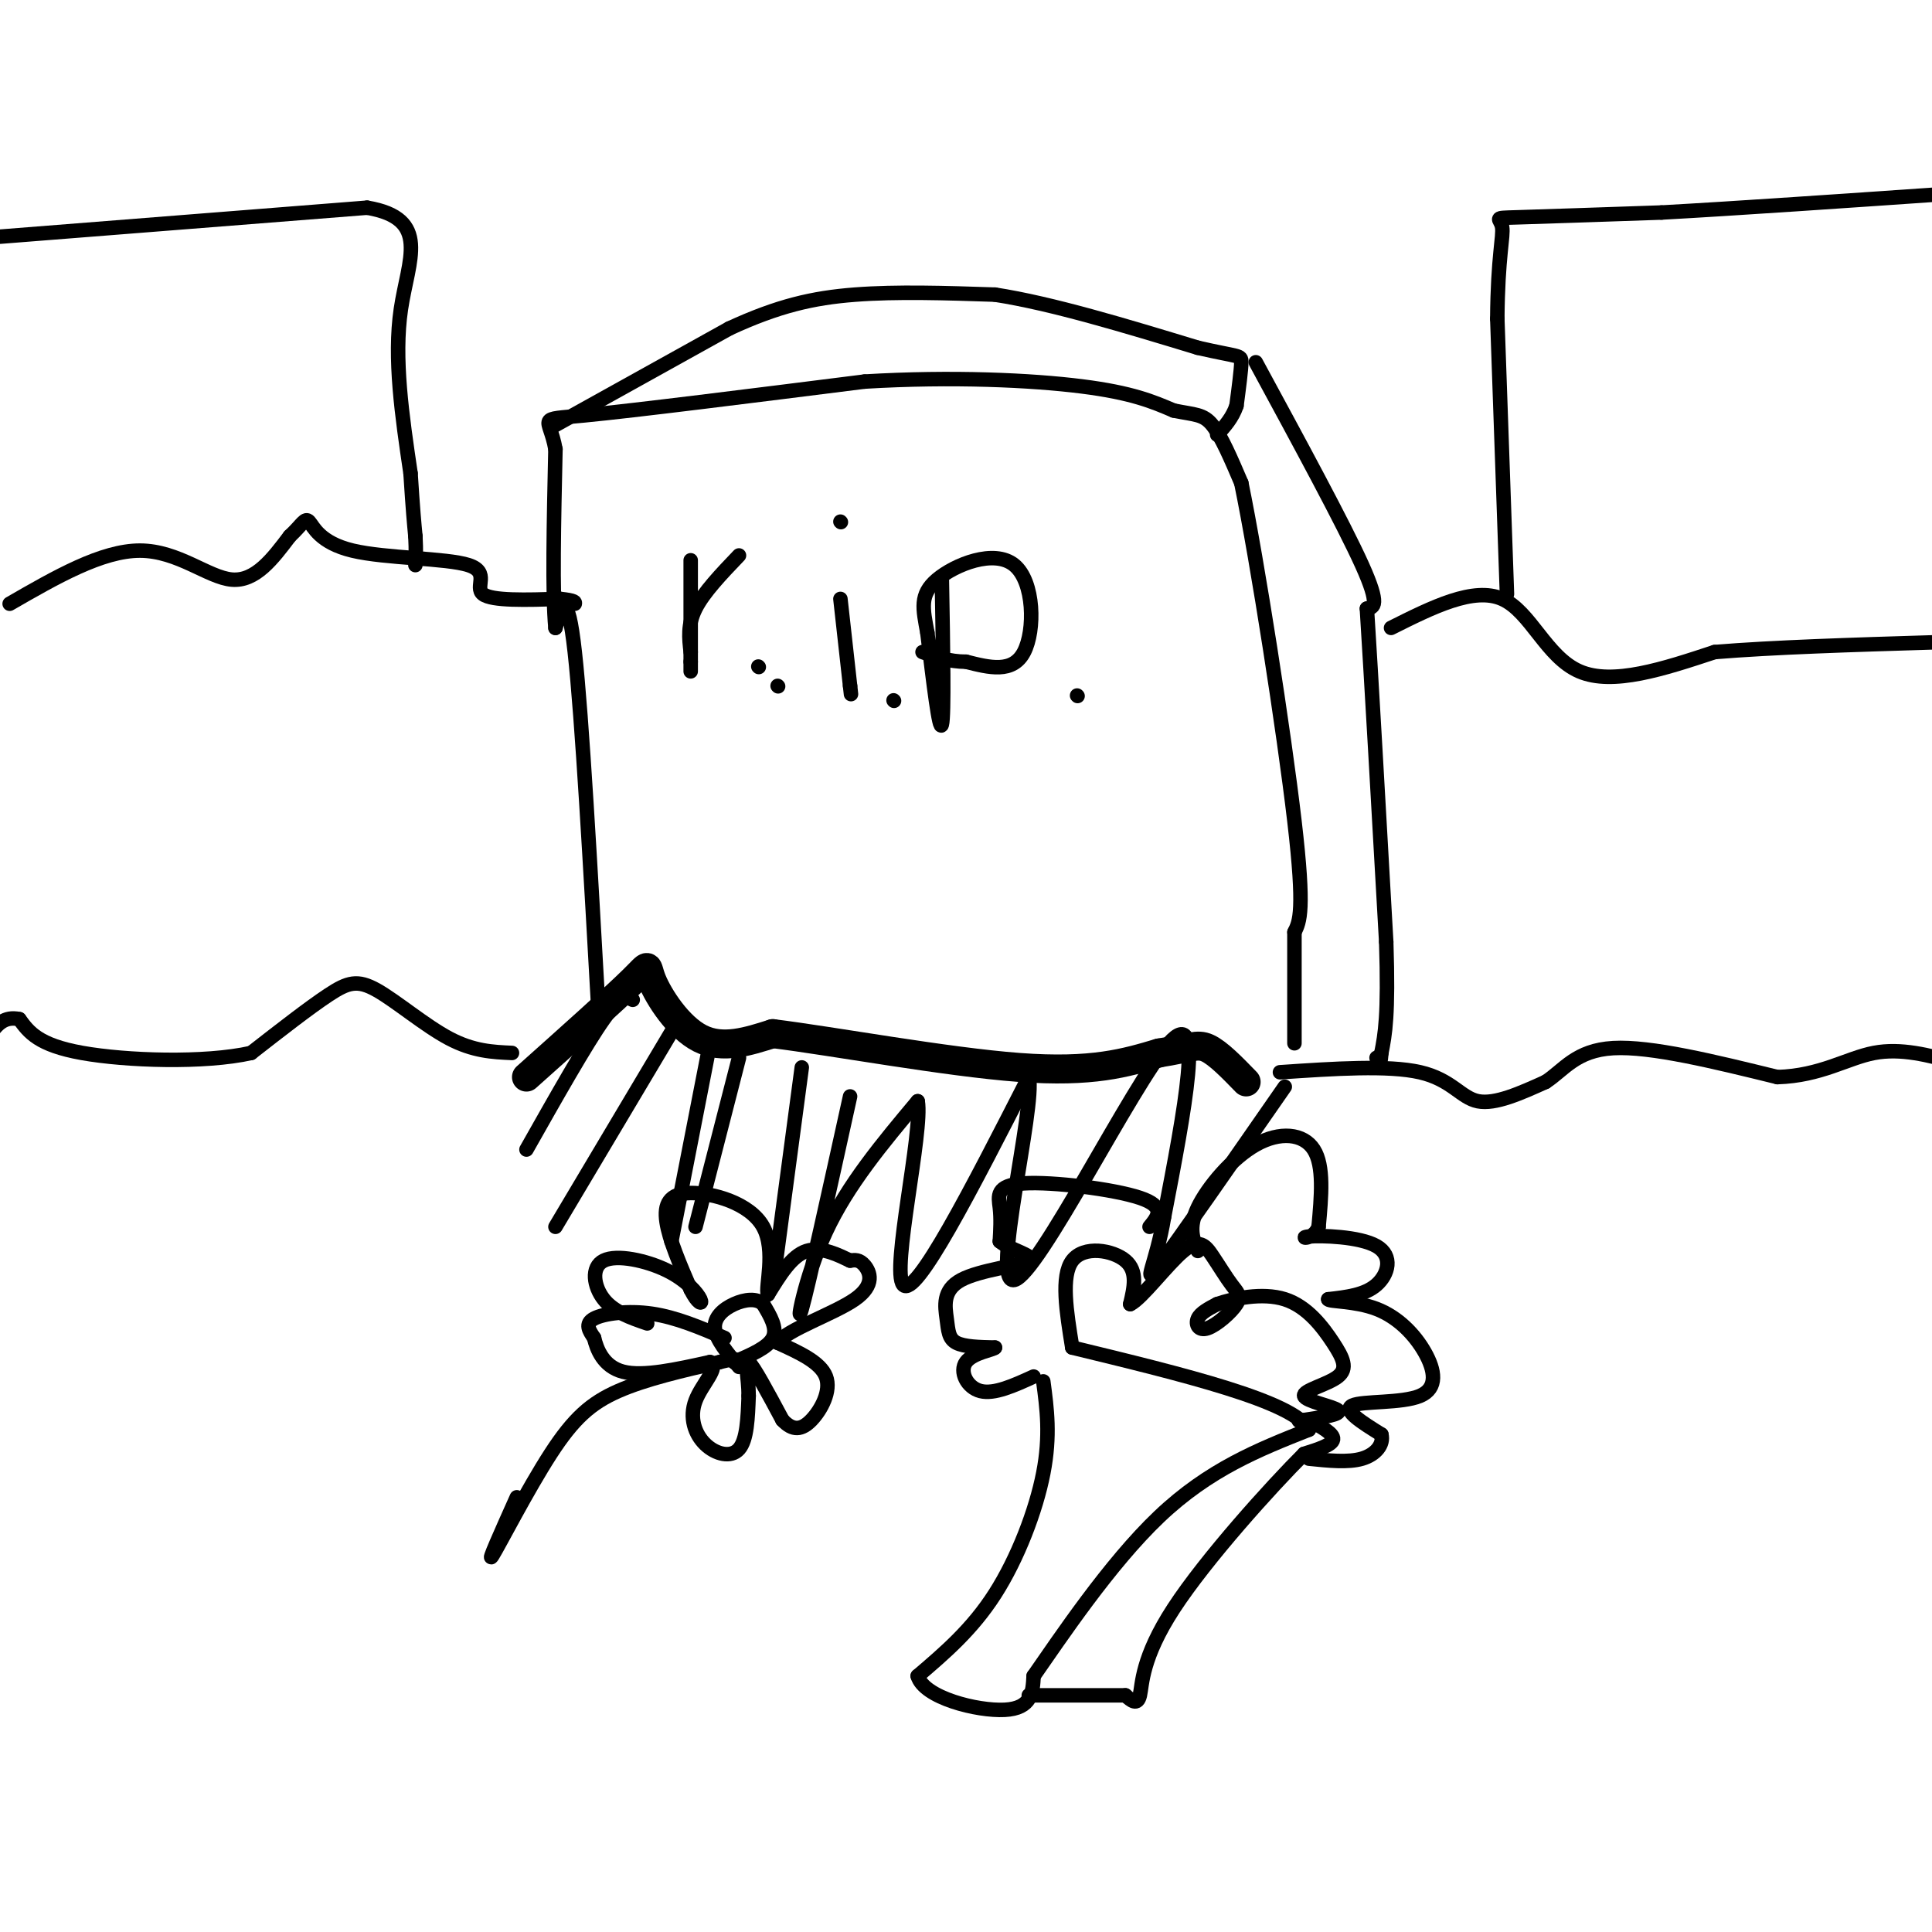 <svg viewBox='0 0 400 400' version='1.1' xmlns='http://www.w3.org/2000/svg' xmlns:xlink='http://www.w3.org/1999/xlink'><g fill='none' stroke='#000000' stroke-width='6' stroke-linecap='round' stroke-linejoin='round'><path d='M109,223c9.054,-8.089 18.107,-16.179 22,-20c3.893,-3.821 2.625,-3.375 4,0c1.375,3.375 5.393,9.679 10,12c4.607,2.321 9.804,0.661 15,-1'/><path d='M160,214c12.378,1.533 35.822,5.867 51,7c15.178,1.133 22.089,-0.933 29,-3'/><path d='M240,218c6.378,-1.000 7.822,-2.000 10,-1c2.178,1.000 5.089,4.000 8,7'/></g>
<g fill='none' stroke='#000000' stroke-width='3' stroke-linecap='round' stroke-linejoin='round'><path d='M265,222c11.222,-0.756 22.444,-1.511 29,0c6.556,1.511 8.444,5.289 12,6c3.556,0.711 8.778,-1.644 14,-4'/><path d='M320,224c3.778,-2.444 6.222,-6.556 14,-7c7.778,-0.444 20.889,2.778 34,6'/><path d='M368,223c8.978,-0.267 14.422,-3.933 20,-5c5.578,-1.067 11.289,0.467 17,2'/><path d='M106,218c-4.000,-0.179 -8.000,-0.357 -13,-3c-5.000,-2.643 -11.000,-7.750 -15,-10c-4.000,-2.250 -6.000,-1.643 -10,1c-4.000,2.643 -10.000,7.321 -16,12'/><path d='M52,218c-9.689,2.178 -25.911,1.622 -35,0c-9.089,-1.622 -11.044,-4.311 -13,-7'/><path d='M4,211c-3.167,-0.667 -4.583,1.167 -6,3'/><path d='M124,211c-1.750,-31.250 -3.500,-62.500 -5,-76c-1.500,-13.500 -2.750,-9.250 -4,-5'/><path d='M115,130c-0.667,-7.000 -0.333,-22.000 0,-37'/><path d='M115,93c-1.244,-7.000 -4.356,-6.000 6,-7c10.356,-1.000 34.178,-4.000 58,-7'/><path d='M179,79c18.178,-1.089 34.622,-0.311 45,1c10.378,1.311 14.689,3.156 19,5'/><path d='M243,85c4.467,0.911 6.133,0.689 8,3c1.867,2.311 3.933,7.156 6,12'/><path d='M257,100c3.378,16.400 8.822,51.400 11,70c2.178,18.600 1.089,20.800 0,23'/><path d='M268,193c0.000,7.667 0.000,15.333 0,23'/><path d='M143,116c0.000,0.000 0.000,21.000 0,21'/><path d='M143,137c0.000,3.500 0.000,1.750 0,0'/><path d='M143,135c-0.333,-2.833 -0.667,-5.667 1,-9c1.667,-3.333 5.333,-7.167 9,-11'/><path d='M157,138c0.000,0.000 0.100,0.100 0.1,0.1'/><path d='M161,142c0.000,0.000 0.100,0.100 0.1,0.1'/><path d='M174,124c0.000,0.000 2.000,18.000 2,18'/><path d='M176,142c0.333,3.000 0.167,1.500 0,0'/><path d='M174,108c0.000,0.000 0.100,0.100 0.1,0.1'/><path d='M195,120c0.250,14.083 0.500,28.167 0,30c-0.500,1.833 -1.750,-8.583 -3,-19'/><path d='M192,131c-0.911,-4.968 -1.687,-7.888 2,-11c3.687,-3.112 11.839,-6.415 16,-3c4.161,3.415 4.332,13.547 2,18c-2.332,4.453 -7.166,3.226 -12,2'/><path d='M200,137c-3.500,0.000 -6.250,-1.000 -9,-2'/><path d='M185,145c0.000,0.000 0.100,0.100 0.1,0.1'/><path d='M223,144c0.000,0.000 0.100,0.100 0.1,0.1'/><path d='M140,212c0.000,0.000 -25.000,42.000 -25,42'/><path d='M153,219c0.000,0.000 -9.000,35.000 -9,35'/><path d='M176,227c-4.356,19.756 -8.711,39.511 -10,44c-1.289,4.489 0.489,-6.289 5,-16c4.511,-9.711 11.756,-18.356 19,-27'/><path d='M190,228c1.133,6.156 -5.533,35.044 -3,38c2.533,2.956 14.267,-20.022 26,-43'/><path d='M213,223c1.429,6.190 -8.000,43.167 -3,42c5.000,-1.167 24.429,-40.476 32,-49c7.571,-8.524 3.286,13.738 -1,36'/><path d='M241,252c-1.533,9.467 -4.867,15.133 -1,10c3.867,-5.133 14.933,-21.067 26,-37'/><path d='M166,221c0.000,0.000 -6.000,45.000 -6,45'/><path d='M147,216c0.000,0.000 -8.000,41.000 -8,41'/><path d='M131,207c-1.167,-0.583 -2.333,-1.167 -6,4c-3.667,5.167 -9.833,16.083 -16,27'/><path d='M115,88c0.000,0.000 36.000,-20.000 36,-20'/><path d='M151,68c10.089,-4.667 17.311,-6.333 26,-7c8.689,-0.667 18.844,-0.333 29,0'/><path d='M206,61c11.833,1.833 26.917,6.417 42,11'/><path d='M248,72c8.578,1.978 9.022,1.422 9,3c-0.022,1.578 -0.511,5.289 -1,9'/><path d='M256,84c-0.833,2.500 -2.417,4.250 -4,6'/><path d='M260,75c9.083,16.750 18.167,33.500 22,42c3.833,8.500 2.417,8.750 1,9'/><path d='M283,126c0.833,13.000 2.417,41.000 4,69'/><path d='M287,195c0.500,15.333 -0.250,19.167 -1,23'/><path d='M286,218c-0.333,4.000 -0.667,2.500 -1,1'/><path d='M2,125c9.556,-5.511 19.111,-11.022 27,-11c7.889,0.022 14.111,5.578 19,6c4.889,0.422 8.444,-4.289 12,-9'/><path d='M60,111c2.607,-2.412 3.124,-3.942 4,-3c0.876,0.942 2.111,4.356 9,6c6.889,1.644 19.432,1.520 24,3c4.568,1.480 1.162,4.566 3,6c1.838,1.434 8.919,1.217 16,1'/><path d='M116,124c3.167,0.333 3.083,0.667 3,1'/><path d='M288,130c8.556,-4.289 17.111,-8.578 23,-6c5.889,2.578 9.111,12.022 16,15c6.889,2.978 17.444,-0.511 28,-4'/><path d='M355,135c12.167,-1.000 28.583,-1.500 45,-2'/><path d='M312,123c0.000,0.000 -2.000,-57.000 -2,-57'/><path d='M310,66c0.095,-13.012 1.333,-17.042 1,-19c-0.333,-1.958 -2.238,-1.845 3,-2c5.238,-0.155 17.619,-0.577 30,-1'/><path d='M344,44c15.167,-0.833 38.083,-2.417 61,-4'/><path d='M0,49c0.000,0.000 76.000,-6.000 76,-6'/><path d='M76,43c13.289,2.222 8.511,10.778 7,21c-1.511,10.222 0.244,22.111 2,34'/><path d='M85,98c0.500,7.833 0.750,10.417 1,13'/><path d='M86,111c0.167,3.167 0.083,4.583 0,6'/><path d='M107,310c-3.179,7.095 -6.357,14.190 -5,12c1.357,-2.190 7.250,-13.667 12,-21c4.750,-7.333 8.357,-10.524 14,-13c5.643,-2.476 13.321,-4.238 21,-6'/><path d='M149,282c4.000,-1.000 3.500,-0.500 3,0'/><path d='M152,282c3.500,-1.500 7.000,-3.000 8,-5c1.000,-2.000 -0.500,-4.500 -2,-7'/><path d='M158,270c-1.369,-1.286 -3.792,-1.000 -6,0c-2.208,1.000 -4.202,2.714 -4,5c0.202,2.286 2.601,5.143 5,8'/><path d='M150,277c-5.000,-2.133 -10.000,-4.267 -15,-5c-5.000,-0.733 -10.000,-0.067 -12,1c-2.000,1.067 -1.000,2.533 0,4'/><path d='M123,277c0.533,2.267 1.867,5.933 6,7c4.133,1.067 11.067,-0.467 18,-2'/><path d='M147,282c2.089,1.008 -1.687,4.528 -3,8c-1.313,3.472 -0.161,6.896 2,9c2.161,2.104 5.332,2.887 7,1c1.668,-1.887 1.834,-6.443 2,-11'/><path d='M155,289c0.000,-3.800 -1.000,-7.800 0,-7c1.000,0.800 4.000,6.400 7,12'/><path d='M162,294c2.143,2.310 4.000,2.083 6,0c2.000,-2.083 4.143,-6.024 3,-9c-1.143,-2.976 -5.571,-4.988 -10,-7'/><path d='M161,278c1.917,-2.714 11.708,-6.000 16,-9c4.292,-3.000 3.083,-5.714 2,-7c-1.083,-1.286 -2.042,-1.143 -3,-1'/><path d='M176,261c-2.111,-1.000 -5.889,-3.000 -9,-2c-3.111,1.000 -5.556,5.000 -8,9'/><path d='M159,268c-0.651,-1.303 1.722,-9.061 -1,-14c-2.722,-4.939 -10.541,-7.061 -15,-7c-4.459,0.061 -5.560,2.303 -5,6c0.560,3.697 2.780,8.848 5,14'/><path d='M143,267c1.448,2.921 2.568,3.222 2,2c-0.568,-1.222 -2.822,-3.967 -7,-6c-4.178,-2.033 -10.279,-3.355 -13,-2c-2.721,1.355 -2.063,5.387 0,8c2.063,2.613 5.532,3.806 9,5'/><path d='M216,286c0.756,5.622 1.511,11.244 0,19c-1.511,7.756 -5.289,17.644 -10,25c-4.711,7.356 -10.356,12.178 -16,17'/><path d='M190,347c1.244,4.511 12.356,7.289 18,7c5.644,-0.289 5.822,-3.644 6,-7'/><path d='M214,347c5.333,-7.622 15.667,-23.178 26,-33c10.333,-9.822 20.667,-13.911 31,-18'/><path d='M271,296c-3.000,-5.833 -26.000,-11.417 -49,-17'/><path d='M222,279c-1.200,-7.400 -2.400,-14.800 0,-18c2.400,-3.200 8.400,-2.200 11,0c2.600,2.200 1.800,5.600 1,9'/><path d='M234,270c2.337,-1.073 7.678,-8.257 11,-11c3.322,-2.743 4.624,-1.045 6,1c1.376,2.045 2.824,4.438 4,6c1.176,1.563 2.078,2.295 1,4c-1.078,1.705 -4.136,4.382 -6,5c-1.864,0.618 -2.532,-0.823 -2,-2c0.532,-1.177 2.266,-2.088 4,-3'/><path d='M252,270c3.239,-1.137 9.337,-2.481 14,-1c4.663,1.481 7.890,5.786 10,9c2.110,3.214 3.102,5.336 1,7c-2.102,1.664 -7.297,2.871 -7,4c0.297,1.129 6.085,2.180 7,3c0.915,0.820 -3.042,1.410 -7,2'/><path d='M270,294c-1.333,0.333 -1.167,0.167 -1,0'/><path d='M238,254c1.720,-2.089 3.440,-4.179 -2,-6c-5.440,-1.821 -18.042,-3.375 -24,-3c-5.958,0.375 -5.274,2.679 -5,5c0.274,2.321 0.137,4.661 0,7'/><path d='M207,257c2.158,1.856 7.553,2.994 6,4c-1.553,1.006 -10.056,1.878 -14,4c-3.944,2.122 -3.331,5.494 -3,8c0.331,2.506 0.380,4.144 2,5c1.620,0.856 4.810,0.928 8,1'/><path d='M206,279c-0.167,0.440 -4.583,1.042 -6,3c-1.417,1.958 0.167,5.274 3,6c2.833,0.726 6.917,-1.137 11,-3'/><path d='M271,294c2.583,1.417 5.167,2.833 5,4c-0.167,1.167 -3.083,2.083 -6,3'/><path d='M270,301c-6.655,6.631 -20.292,21.708 -27,32c-6.708,10.292 -6.488,15.798 -7,18c-0.512,2.202 -1.756,1.101 -3,0'/><path d='M233,351c-3.833,0.000 -11.917,0.000 -20,0'/><path d='M248,259c-1.006,-2.399 -2.012,-4.798 0,-9c2.012,-4.202 7.042,-10.208 12,-13c4.958,-2.792 9.845,-2.369 12,1c2.155,3.369 1.577,9.685 1,16'/><path d='M273,254c-1.115,2.925 -4.402,2.238 -2,2c2.402,-0.238 10.493,-0.026 14,2c3.507,2.026 2.431,5.864 0,8c-2.431,2.136 -6.215,2.568 -10,3'/><path d='M275,269c0.160,0.514 5.559,0.298 10,2c4.441,1.702 7.922,5.322 10,9c2.078,3.678 2.752,7.413 -1,9c-3.752,1.587 -11.929,1.025 -14,2c-2.071,0.975 1.965,3.488 6,6'/><path d='M286,297c0.533,2.044 -1.133,4.156 -4,5c-2.867,0.844 -6.933,0.422 -11,0'/></g>
</svg>